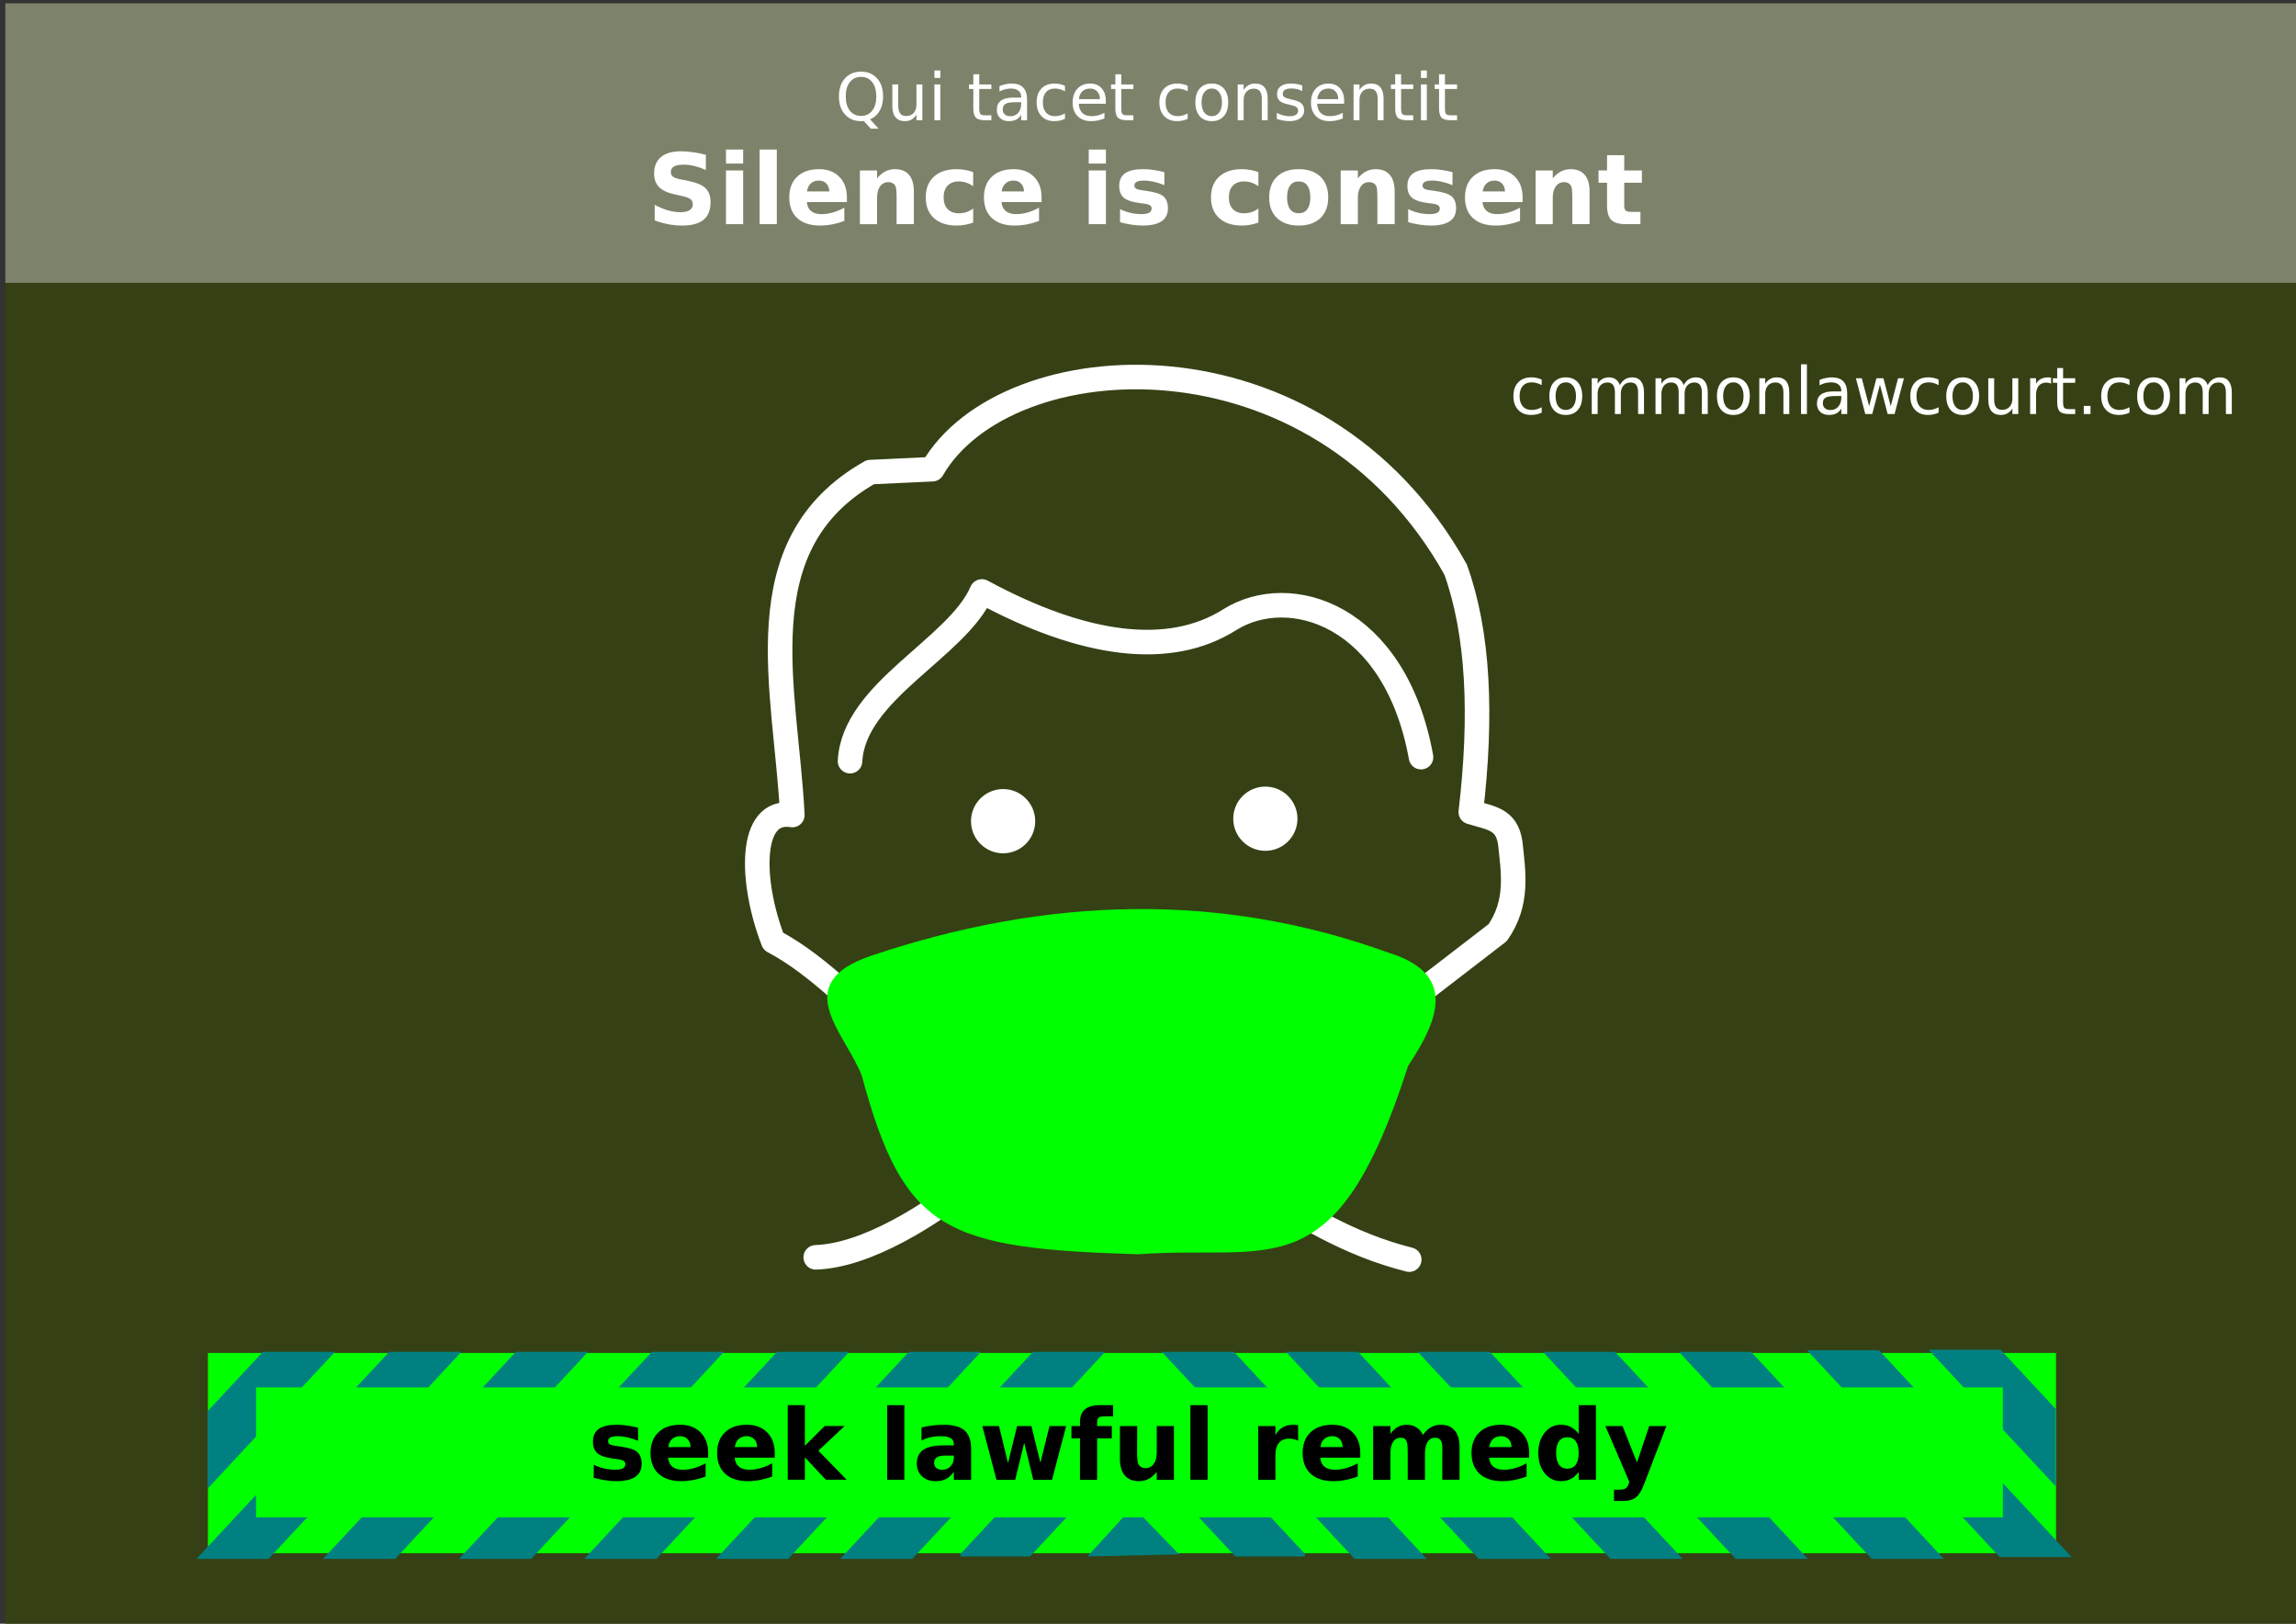 <?xml version="1.0" encoding="UTF-8" standalone="no"?>
<!-- Created with Inkscape (http://www.inkscape.org/) -->

<svg
   width="297mm"
   height="210mm"
   viewBox="0 0 297 210"
   version="1.1"
   id="svg5"
   inkscape:version="1.1 (1:1.1+202105261517+ce6663b3b7)"
   sodipodi:docname="remedy.svg"
   xmlns:inkscape="http://www.inkscape.org/namespaces/inkscape"
   xmlns:sodipodi="http://sodipodi.sourceforge.net/DTD/sodipodi-0.dtd"
   xmlns:xlink="http://www.w3.org/1999/xlink"
   xmlns="http://www.w3.org/2000/svg"
   xmlns:svg="http://www.w3.org/2000/svg">
  <rect x="0" y="0" width="297" height="210" fill="#333333" stroke="none"/>
  <sodipodi:namedview
     id="namedview7"
     pagecolor="#ffffff"
     bordercolor="#666666"
     borderopacity="1.0"
     inkscape:pageshadow="2"
     inkscape:pageopacity="0.0"
     inkscape:pagecheckerboard="0"
     inkscape:document-units="mm"
     showgrid="false"
     inkscape:zoom="0.59776235"
     inkscape:cx="561.25984"
     inkscape:cy="396.47864"
     inkscape:window-width="1024"
     inkscape:window-height="711"
     inkscape:window-x="0"
     inkscape:window-y="0"
     inkscape:window-maximized="1"
     inkscape:current-layer="layer3" />
  <defs
     id="defs2" />
  <g
     inkscape:groupmode="layer"
     id="layer3"
     inkscape:label="bg"
     sodipodi:insensitive="true">
    <rect
       style="font-variation-settings:normal;opacity:1;vector-effect:none;fill:#354114;fill-opacity:1;stroke:none;stroke-width:18.137;stroke-linecap:round;stroke-linejoin:round;stroke-miterlimit:4;stroke-dasharray:none;stroke-dashoffset:0;stroke-opacity:1;-inkscape-stroke:none;paint-order:fill markers stroke;stop-color:#000000;stop-opacity:1"
       id="rect20768"
       width="297.955"
       height="173.74"
       x="0.688"
       y="36.338" />
    <rect
       style="font-variation-settings:normal;opacity:1;vector-effect:none;fill:#7d836b;fill-opacity:1;stroke:none;stroke-width:20.815;stroke-linecap:round;stroke-linejoin:round;stroke-miterlimit:4;stroke-dasharray:none;stroke-dashoffset:0;stroke-opacity:1;-inkscape-stroke:none;paint-order:fill markers stroke;stop-color:#000000;stop-opacity:1"
       id="rect29569"
       width="297.143"
       height="36.153"
       x="0.688"
       y="0.427" />
  </g>
  <g
     inkscape:groupmode="layer"
     id="layer2"
     inkscape:label="trace"
     sodipodi:insensitive="true">
    <rect
       style="font-variation-settings:normal;opacity:1;vector-effect:none;fill:#00ff00;fill-opacity:1;stroke:none;stroke-width:3.673;stroke-linecap:round;stroke-linejoin:round;stroke-miterlimit:4;stroke-dasharray:none;stroke-dashoffset:0;stroke-opacity:1;-inkscape-stroke:none;paint-order:fill markers stroke;stop-color:#000000;stop-opacity:1"
       id="rect19270"
       width="239.057"
       height="25.898"
       x="26.896"
       y="174.981" />
    <path
       style="fill:none;stroke:#ffffff;stroke-width:3.175;stroke-linecap:round;stroke-linejoin:round;stroke-miterlimit:4;stroke-dasharray:none;stroke-opacity:1"
       d="m 182.292,162.91 c -7.793,-1.962 -13.755,-5.726 -19.742,-9.466 l 16.537,-21.545 14.648,-11.277 c 2.683,-3.862 2.044,-7.725 1.623,-11.587 -0.449,-3.15 -2.524,-3.213 -5.103,-4.012 1.481,-12.514 0.992,-23.125 -1.961,-31.357 -17.882,-32.063 -58.179,-29.454 -67.692,-12.984 l -8.01,0.376 c -16.563,9.359 -10.912,28.057 -10.099,44.353 -5.669,-0.925 -5.459,8.579 -2.469,16.326 6.318,3.337 11.536,9.352 18.773,15.247 l 7.842,15.13 c -6.159,5.063 -14.572,10.292 -21.119,10.501"
       id="path163"
       sodipodi:nodetypes="cccccccccccccc" />
    <path
       style="font-variation-settings:normal;opacity:1;vector-effect:none;fill:none;fill-opacity:1;stroke:#ffffff;stroke-width:3.175;stroke-linecap:round;stroke-linejoin:round;stroke-miterlimit:4;stroke-dasharray:none;stroke-dashoffset:0;stroke-opacity:1;-inkscape-stroke:none;stop-color:#000000;stop-opacity:1"
       d="M 183.816,97.925 C 180.475,79.449 166.805,75.276 159.053,80.161 c -7.751,4.885 -18.78,3.498 -32.044,-3.667 -3.151,7.321 -16.61,12.879 -17.05,21.953"
       id="path2273"
       sodipodi:nodetypes="czcc" />
    <circle
       style="font-variation-settings:normal;opacity:1;vector-effect:none;fill:#ffffff;fill-opacity:1;stroke:none;stroke-width:3.175;stroke-linecap:round;stroke-linejoin:round;stroke-miterlimit:4;stroke-dasharray:none;stroke-dashoffset:0;stroke-opacity:1;-inkscape-stroke:none;paint-order:fill markers stroke;stop-color:#000000;stop-opacity:1"
       id="path3113"
       cx="-163.68"
       cy="105.887"
       r="4.153"
       transform="scale(-1,1)" />
    <circle
       style="font-variation-settings:normal;vector-effect:none;fill:#ffffff;fill-opacity:1;stroke:none;stroke-width:3.175;stroke-linecap:round;stroke-linejoin:round;stroke-miterlimit:4;stroke-dasharray:none;stroke-dashoffset:0;stroke-opacity:1;-inkscape-stroke:none;paint-order:fill markers stroke;stop-color:#000000"
       id="path3113-6"
       cx="-129.757"
       cy="106.207"
       r="4.153"
       transform="scale(-1,1)" />
    <g
       id="g19246">
      <path
         id="rect17914"
         style="font-variation-settings:normal;vector-effect:none;fill:#008080;fill-opacity:1;stroke:none;stroke-width:12;stroke-linecap:round;stroke-linejoin:round;stroke-miterlimit:4;stroke-dasharray:none;stroke-dashoffset:0;stroke-opacity:1;-inkscape-stroke:none;paint-order:fill markers stroke;stop-color:#000000"
         inkscape:transform-center-x="13.071163"
         inkscape:transform-center-y="13.446975"
         d="M 190.025,659.76 95.867,760.842 h 35.205 l 94.156,-101.082 z"
         transform="scale(0.265)" />
      <use
         x="0"
         y="0"
         xlink:href="#rect17914"
         inkscape:transform-center-x="13.071163"
         inkscape:transform-center-y="13.446975"
         id="use18175"
         transform="translate(16.379)"
         width="100%"
         height="100%"
         style="fill:#008080" />
      <use
         x="0"
         y="0"
         xlink:href="#rect17914"
         inkscape:transform-center-x="13.071163"
         inkscape:transform-center-y="13.446975"
         id="use18177"
         transform="translate(33.973)"
         width="100%"
         height="100%"
         style="fill:#008080" />
      <use
         x="0"
         y="0"
         xlink:href="#use18177"
         inkscape:transform-center-x="13.071163"
         inkscape:transform-center-y="13.446975"
         id="use18179"
         transform="translate(16.194)"
         width="100%"
         height="100%"
         style="fill:#008080" />
      <use
         x="0"
         y="0"
         xlink:href="#use18179"
         inkscape:transform-center-x="13.071163"
         inkscape:transform-center-y="13.446975"
         id="use18181"
         transform="translate(17.046)"
         width="100%"
         height="100%"
         style="fill:#008080" />
      <use
         x="0"
         y="0"
         xlink:href="#use18181"
         inkscape:transform-center-x="13.071163"
         inkscape:transform-center-y="13.446975"
         id="use18183"
         transform="translate(16.057)"
         width="100%"
         height="100%"
         style="fill:#008080" />
      <rect
         style="font-variation-settings:normal;vector-effect:none;fill:#008080;fill-opacity:1;stroke:none;stroke-width:3.712;stroke-linecap:round;stroke-linejoin:round;stroke-miterlimit:4;stroke-dasharray:none;stroke-dashoffset:0;stroke-opacity:1;-inkscape-stroke:none;paint-order:fill markers stroke;stop-color:#000000"
         id="rect18195"
         width="9.314"
         height="36.55"
         x="-80.357"
         y="238.561"
         transform="matrix(-1,0,0.682,0.732,0,0)"
         inkscape:transform-center-x="13.071163"
         inkscape:transform-center-y="13.446975" />
      <use
         x="0"
         y="0"
         xlink:href="#rect17914"
         inkscape:transform-center-x="13.071163"
         inkscape:transform-center-y="13.446975"
         id="use18197"
         transform="matrix(-1,0,0,1,276.858,0)"
         width="100%"
         height="100%"
         style="fill:#008080" />
      <use
         x="0"
         y="0"
         xlink:href="#rect17914"
         inkscape:transform-center-x="13.071163"
         inkscape:transform-center-y="13.446975"
         id="use18199"
         transform="matrix(-1,0,0,1,259.265,0)"
         width="100%"
         height="100%"
         style="fill:#008080" />
      <use
         x="0"
         y="0"
         xlink:href="#use18177"
         inkscape:transform-center-x="13.071163"
         inkscape:transform-center-y="13.446975"
         id="use18201"
         transform="matrix(-1,0,0,1,277.044,0)"
         width="100%"
         height="100%"
         style="fill:#008080" />
      <use
         x="0"
         y="0"
         xlink:href="#use18179"
         inkscape:transform-center-x="13.071163"
         inkscape:transform-center-y="13.446975"
         id="use18203"
         transform="matrix(-1,0,0,1,276.192,0)"
         width="100%"
         height="100%"
         style="fill:#008080" />
      <use
         x="0"
         y="0"
         xlink:href="#use18181"
         inkscape:transform-center-x="13.071163"
         inkscape:transform-center-y="13.446975"
         id="use18205"
         transform="matrix(-1,0,0,1,277.18,0)"
         width="100%"
         height="100%"
         style="fill:#008080" />
      <path
         id="rect18221"
         style="font-variation-settings:normal;vector-effect:none;fill:#008080;fill-opacity:1;stroke:none;stroke-width:12;stroke-linecap:round;stroke-linejoin:round;stroke-miterlimit:4;stroke-dasharray:none;stroke-dashoffset:0;stroke-opacity:1;-inkscape-stroke:none;paint-order:fill markers stroke;stop-color:#000000"
         inkscape:transform-center-x="13.071163"
         inkscape:transform-center-y="13.446975"
         d="m 128.324,659.76 -27.016,29.002 v 37.795 l 62.221,-66.797 z"
         transform="scale(0.265)" />
      <path
         id="rect18221-7"
         style="font-variation-settings:normal;vector-effect:none;fill:#008080;fill-opacity:1;stroke:none;stroke-width:3.175;stroke-linecap:round;stroke-linejoin:round;stroke-miterlimit:4;stroke-dasharray:none;stroke-dashoffset:0;stroke-opacity:1;-inkscape-stroke:none;paint-order:fill markers stroke;stop-color:#000000"
         inkscape:transform-center-x="13.071163"
         inkscape:transform-center-y="13.446975"
         d="m 131.415,193.271 -7.148,7.673 v 0.355 h 8.984 l 7.479,-8.028 z" />
      <path
         id="path18570"
         style="font-variation-settings:normal;vector-effect:none;fill:#008080;fill-opacity:1;stroke:none;stroke-width:3.175;stroke-linecap:round;stroke-linejoin:round;stroke-miterlimit:4;stroke-dasharray:none;stroke-dashoffset:0;stroke-opacity:1;-inkscape-stroke:none;paint-order:fill markers stroke;stop-color:#000000"
         inkscape:transform-center-x="-13.071163"
         inkscape:transform-center-y="13.446979"
         d="m 258.778,174.561 7.148,7.673 v 10 L 249.464,174.561 Z" />
      <use
         x="0"
         y="0"
         xlink:href="#rect18221-7"
         inkscape:transform-center-x="-13.07116"
         inkscape:transform-center-y="13.446975"
         id="use18924"
         transform="matrix(-1,0,0,1,293.042,0)"
         width="100%"
         height="100%"
         style="fill:#008080" />
      <path
         style="font-variation-settings:normal;opacity:1;vector-effect:none;fill:#008080;fill-opacity:1;stroke:none;stroke-width:3.175;stroke-linecap:round;stroke-linejoin:round;stroke-miterlimit:4;stroke-dasharray:none;stroke-dashoffset:0;stroke-opacity:1;-inkscape-stroke:none;paint-order:fill markers stroke;stop-color:#000000;stop-opacity:1"
         d="m 140.659,201.3 5.891,-6.441 5.97,6.181 z"
         id="path19073"
         sodipodi:nodetypes="cccc" />
    </g>
    <rect
       style="font-variation-settings:normal;opacity:1;vector-effect:none;fill:#00ff00;fill-opacity:1;stroke:none;stroke-width:2.877;stroke-linecap:round;stroke-linejoin:round;stroke-miterlimit:4;stroke-dasharray:none;stroke-dashoffset:0;stroke-opacity:1;-inkscape-stroke:none;paint-order:fill markers stroke;stop-color:#000000;stop-opacity:1"
       id="rect19374"
       width="225.957"
       height="16.806"
       x="33.12"
       y="179.437" />
    <path
       style="fill:#00ff00;stroke:none;stroke-width:0.265px;stroke-linecap:butt;stroke-linejoin:miter;stroke-opacity:1"
       d="m 182.16,137.822 c -9.402,29.253 -17.543,23.115 -34.944,24.399 -24.903,-0.763 -30.294,-2.908 -35.722,-23.043 -2.096,-5.557 -9.564,-11.912 1.182,-15.564 22.844,-7.678 45.191,-8.285 66.942,-0.396 8.546,2.638 6.821,8.251 2.541,14.604 z"
       id="path19756"
       sodipodi:nodetypes="cccccc" />
  </g>
  <g
     inkscape:groupmode="layer"
     id="layer4"
     inkscape:label="txt">
    <g
       aria-label="Qui tacet consentit"
       id="text8566"
       style="font-size:8.467px;line-height:1.25;letter-spacing:0px;word-spacing:0px;fill:#ffffff;stroke-width:0.265">
      <path
         d="m 111.382,9.943 q -0.91,0 -1.447,0.678 -0.533,0.678 -0.533,1.848 0,1.166 0.533,1.844 0.537,0.678 1.447,0.678 0.91,0 1.439,-0.678 0.533,-0.678 0.533,-1.844 0,-1.17 -0.533,-1.848 -0.529,-0.678 -1.439,-0.678 z m 1.17,5.494 1.1,1.203 h -1.009 l -0.914,-0.988 q -0.136,0.008 -0.211,0.012 -0.07,0.004 -0.136,0.004 -1.302,0 -2.084,-0.868 -0.777,-0.872 -0.777,-2.332 0,-1.463 0.777,-2.332 0.781,-0.872 2.084,-0.872 1.298,0 2.075,0.872 0.777,0.868 0.777,2.332 0,1.075 -0.434,1.84 -0.43,0.765 -1.248,1.129 z"
         id="path152026" />
      <path
         d="m 115.429,13.722 v -2.803 h 0.761 v 2.774 q 0,0.657 0.256,0.988 0.256,0.327 0.769,0.327 0.616,0 0.972,-0.393 0.36,-0.393 0.36,-1.071 v -2.625 h 0.761 v 4.63 h -0.761 v -0.711 q -0.277,0.422 -0.645,0.628 -0.364,0.203 -0.847,0.203 -0.798,0 -1.211,-0.496 -0.413,-0.496 -0.413,-1.451 z m 1.914,-2.915 z"
         id="path152028" />
      <path
         d="m 120.874,10.919 h 0.761 v 4.63 h -0.761 z m 0,-1.802 h 0.761 v 0.963 h -0.761 z"
         id="path152030" />
      <path
         d="m 126.67,9.604 v 1.315 h 1.567 v 0.591 h -1.567 v 2.514 q 0,0.566 0.153,0.728 0.157,0.161 0.633,0.161 h 0.781 v 0.637 h -0.781 q -0.881,0 -1.215,-0.327 -0.335,-0.331 -0.335,-1.199 v -2.514 h -0.558 v -0.591 h 0.558 V 9.604 Z"
         id="path152032" />
      <path
         d="m 131.341,13.221 q -0.922,0 -1.277,0.211 -0.356,0.211 -0.356,0.719 0,0.405 0.265,0.645 0.269,0.236 0.728,0.236 0.633,0 1.013,-0.446 0.384,-0.451 0.384,-1.195 v -0.169 z m 1.517,-0.314 v 2.642 h -0.761 v -0.703 q -0.26,0.422 -0.649,0.624 -0.389,0.198 -0.951,0.198 -0.711,0 -1.133,-0.397 -0.418,-0.401 -0.418,-1.071 0,-0.781 0.521,-1.178 0.525,-0.397 1.563,-0.397 h 1.067 v -0.074 q 0,-0.525 -0.347,-0.81 -0.343,-0.289 -0.967,-0.289 -0.397,0 -0.773,0.095 -0.376,0.095 -0.723,0.285 v -0.703 q 0.418,-0.161 0.81,-0.24 0.393,-0.083 0.765,-0.083 1.005,0 1.501,0.521 0.496,0.521 0.496,1.579 z"
         id="path152034" />
      <path
         d="m 137.757,11.096 v 0.711 q -0.322,-0.178 -0.649,-0.265 -0.322,-0.091 -0.653,-0.091 -0.74,0 -1.149,0.471 -0.409,0.467 -0.409,1.315 0,0.847 0.409,1.319 0.409,0.467 1.149,0.467 0.331,0 0.653,-0.087 0.327,-0.091 0.649,-0.269 v 0.703 q -0.318,0.149 -0.661,0.223 -0.339,0.074 -0.723,0.074 -1.046,0 -1.662,-0.657 -0.616,-0.657 -0.616,-1.774 0,-1.133 0.62,-1.782 0.624,-0.649 1.707,-0.649 0.351,0 0.686,0.074 0.335,0.07 0.649,0.215 z"
         id="path152036" />
      <path
         d="m 143.041,13.044 v 0.372 h -3.497 q 0.05,0.785 0.471,1.199 0.426,0.409 1.182,0.409 0.438,0 0.847,-0.107 0.413,-0.107 0.819,-0.322 v 0.719 q -0.409,0.174 -0.839,0.265 -0.43,0.091 -0.872,0.091 -1.108,0 -1.757,-0.645 -0.645,-0.645 -0.645,-1.745 0,-1.137 0.612,-1.802 0.616,-0.67 1.658,-0.67 0.934,0 1.476,0.604 0.546,0.599 0.546,1.633 z m -0.761,-0.223 q -0.008,-0.624 -0.351,-0.996 -0.339,-0.372 -0.901,-0.372 -0.637,0 -1.021,0.36 -0.38,0.36 -0.438,1.013 z"
         id="path152038" />
      <path
         d="m 145.042,9.604 v 1.315 h 1.567 v 0.591 h -1.567 v 2.514 q 0,0.566 0.153,0.728 0.157,0.161 0.633,0.161 h 0.781 v 0.637 h -0.781 q -0.881,0 -1.215,-0.327 -0.335,-0.331 -0.335,-1.199 v -2.514 h -0.558 v -0.591 h 0.558 V 9.604 Z"
         id="path152040" />
      <path
         d="m 153.633,11.096 v 0.711 q -0.322,-0.178 -0.649,-0.265 -0.322,-0.091 -0.653,-0.091 -0.74,0 -1.149,0.471 -0.409,0.467 -0.409,1.315 0,0.847 0.409,1.319 0.409,0.467 1.149,0.467 0.331,0 0.653,-0.087 0.327,-0.091 0.649,-0.269 v 0.703 q -0.318,0.149 -0.661,0.223 -0.339,0.074 -0.723,0.074 -1.046,0 -1.662,-0.657 -0.616,-0.657 -0.616,-1.774 0,-1.133 0.62,-1.782 0.624,-0.649 1.707,-0.649 0.351,0 0.686,0.074 0.335,0.07 0.649,0.215 z"
         id="path152042" />
      <path
         d="m 156.75,11.452 q -0.612,0 -0.967,0.48 -0.356,0.475 -0.356,1.306 0,0.831 0.351,1.311 0.356,0.475 0.972,0.475 0.608,0 0.963,-0.48 0.356,-0.48 0.356,-1.306 0,-0.823 -0.356,-1.302 -0.356,-0.484 -0.963,-0.484 z m 0,-0.645 q 0.992,0 1.559,0.645 0.566,0.645 0.566,1.786 0,1.137 -0.566,1.786 -0.566,0.645 -1.559,0.645 -0.996,0 -1.563,-0.645 -0.562,-0.649 -0.562,-1.786 0,-1.141 0.562,-1.786 0.566,-0.645 1.563,-0.645 z"
         id="path152044" />
      <path
         d="m 163.984,12.754 v 2.795 h -0.761 v -2.77 q 0,-0.657 -0.256,-0.984 -0.256,-0.327 -0.769,-0.327 -0.616,0 -0.972,0.393 -0.356,0.393 -0.356,1.071 v 2.617 h -0.765 v -4.63 h 0.765 v 0.719 q 0.273,-0.418 0.641,-0.624 0.372,-0.207 0.856,-0.207 0.798,0 1.207,0.496 0.409,0.492 0.409,1.451 z"
         id="path152046" />
      <path
         d="m 168.453,11.055 v 0.719 q -0.322,-0.165 -0.67,-0.248 -0.347,-0.083 -0.719,-0.083 -0.566,0 -0.852,0.174 -0.281,0.174 -0.281,0.521 0,0.265 0.203,0.418 0.203,0.149 0.814,0.285 l 0.26,0.058 q 0.81,0.174 1.149,0.492 0.343,0.314 0.343,0.881 0,0.645 -0.513,1.021 -0.508,0.376 -1.401,0.376 -0.372,0 -0.777,-0.074 -0.401,-0.07 -0.847,-0.215 v -0.785 q 0.422,0.219 0.831,0.331 0.409,0.107 0.81,0.107 0.537,0 0.827,-0.182 0.289,-0.186 0.289,-0.521 0,-0.31 -0.211,-0.475 -0.207,-0.165 -0.914,-0.318 l -0.265,-0.062 q -0.707,-0.149 -1.021,-0.455 -0.314,-0.31 -0.314,-0.847 0,-0.653 0.463,-1.009 0.463,-0.356 1.315,-0.356 0.422,0 0.794,0.062 0.372,0.062 0.686,0.186 z"
         id="path152048" />
      <path
         d="m 173.873,13.044 v 0.372 h -3.497 q 0.05,0.785 0.471,1.199 0.426,0.409 1.182,0.409 0.438,0 0.848,-0.107 0.413,-0.107 0.819,-0.322 v 0.719 q -0.409,0.174 -0.839,0.265 -0.43,0.091 -0.872,0.091 -1.108,0 -1.757,-0.645 -0.645,-0.645 -0.645,-1.745 0,-1.137 0.612,-1.802 0.616,-0.67 1.658,-0.67 0.934,0 1.476,0.604 0.546,0.599 0.546,1.633 z m -0.761,-0.223 q -0.008,-0.624 -0.351,-0.996 -0.339,-0.372 -0.901,-0.372 -0.637,0 -1.021,0.36 -0.38,0.36 -0.438,1.013 z"
         id="path152050" />
      <path
         d="m 178.971,12.754 v 2.795 h -0.761 v -2.77 q 0,-0.657 -0.256,-0.984 -0.256,-0.327 -0.769,-0.327 -0.616,0 -0.972,0.393 -0.356,0.393 -0.356,1.071 v 2.617 h -0.765 v -4.63 h 0.765 v 0.719 q 0.273,-0.418 0.641,-0.624 0.372,-0.207 0.856,-0.207 0.798,0 1.207,0.496 0.409,0.492 0.409,1.451 z"
         id="path152052" />
      <path
         d="m 181.24,9.604 v 1.315 h 1.567 v 0.591 h -1.567 v 2.514 q 0,0.566 0.153,0.728 0.157,0.161 0.633,0.161 h 0.781 v 0.637 h -0.781 q -0.881,0 -1.215,-0.327 -0.335,-0.331 -0.335,-1.199 v -2.514 h -0.558 v -0.591 h 0.558 V 9.604 Z"
         id="path152054" />
      <path
         d="m 183.807,10.919 h 0.761 v 4.63 h -0.761 z m 0,-1.802 h 0.761 v 0.963 h -0.761 z"
         id="path152056" />
      <path
         d="m 186.912,9.604 v 1.315 h 1.567 v 0.591 h -1.567 v 2.514 q 0,0.566 0.153,0.728 0.157,0.161 0.633,0.161 h 0.781 v 0.637 h -0.781 q -0.881,0 -1.215,-0.327 -0.335,-0.331 -0.335,-1.199 v -2.514 h -0.558 v -0.591 h 0.558 V 9.604 Z"
         id="path152058" />
    </g>
    <g
       aria-label="Silence is consent"
       id="text8566-3"
       style="font-size:12.7px;line-height:1.25;letter-spacing:0px;word-spacing:0px;fill:#ffffff;stroke-width:0.265">
      <path
         d="m 91.307,20.025 v 1.96 q -0.763,-0.341 -1.488,-0.515 -0.726,-0.174 -1.37,-0.174 -0.856,0 -1.265,0.236 -0.409,0.236 -0.409,0.732 0,0.372 0.273,0.583 0.279,0.205 1.005,0.353 l 1.017,0.205 q 1.544,0.31 2.195,0.943 0.651,0.633 0.651,1.798 0,1.532 -0.912,2.282 -0.905,0.744 -2.772,0.744 -0.881,0 -1.767,-0.167 -0.887,-0.167 -1.774,-0.496 v -2.015 q 0.887,0.471 1.712,0.713 0.831,0.236 1.6,0.236 0.781,0 1.197,-0.26 0.415,-0.26 0.415,-0.744 0,-0.434 -0.285,-0.67 -0.279,-0.236 -1.122,-0.422 l -0.924,-0.205 q -1.389,-0.298 -2.034,-0.949 -0.639,-0.651 -0.639,-1.755 0,-1.383 0.893,-2.127 0.893,-0.744 2.567,-0.744 0.763,0 1.569,0.118 0.806,0.112 1.668,0.341 z"
         style="font-weight:bold"
         id="path152178" />
      <path
         d="m 93.911,22.046 h 2.22 v 6.945 h -2.22 z m 0,-2.704 h 2.22 v 1.811 h -2.22 z"
         style="font-weight:bold"
         id="path152180" />
      <path
         d="m 98.264,19.342 h 2.22 v 9.649 h -2.22 z"
         style="font-weight:bold"
         id="path152182" />
      <path
         d="m 109.55,25.5 v 0.633 h -5.19 q 0.081,0.781 0.564,1.172 0.484,0.391 1.352,0.391 0.701,0 1.432,-0.205 0.738,-0.211 1.513,-0.633 v 1.712 q -0.788,0.298 -1.575,0.446 -0.788,0.155 -1.575,0.155 -1.885,0 -2.933,-0.955 -1.042,-0.961 -1.042,-2.691 0,-1.699 1.023,-2.673 1.029,-0.974 2.828,-0.974 1.637,0 2.617,0.986 0.986,0.986 0.986,2.635 z m -2.282,-0.738 q 0,-0.633 -0.372,-1.017 -0.366,-0.391 -0.961,-0.391 -0.645,0 -1.048,0.366 -0.403,0.36 -0.502,1.042 z"
         style="font-weight:bold"
         id="path152184" />
      <path
         d="m 118.213,24.762 v 4.229 h -2.232 v -0.688 -2.549 q 0,-0.899 -0.043,-1.24 -0.037,-0.341 -0.136,-0.502 -0.13,-0.217 -0.353,-0.335 -0.223,-0.124 -0.508,-0.124 -0.695,0 -1.091,0.54 -0.397,0.533 -0.397,1.482 v 3.417 h -2.22 v -6.945 h 2.22 v 1.017 q 0.502,-0.608 1.067,-0.893 0.564,-0.291 1.246,-0.291 1.203,0 1.823,0.738 0.626,0.738 0.626,2.146 z"
         style="font-weight:bold"
         id="path152186" />
      <path
         d="m 125.884,22.263 v 1.811 q -0.453,-0.31 -0.912,-0.459 -0.453,-0.149 -0.943,-0.149 -0.93,0 -1.451,0.546 -0.515,0.54 -0.515,1.513 0,0.974 0.515,1.519 0.521,0.54 1.451,0.54 0.521,0 0.986,-0.155 0.471,-0.155 0.868,-0.459 v 1.817 q -0.521,0.192 -1.06,0.285 -0.533,0.099 -1.073,0.099 -1.879,0 -2.939,-0.961 -1.06,-0.967 -1.06,-2.685 0,-1.718 1.06,-2.679 1.06,-0.967 2.939,-0.967 0.546,0 1.073,0.099 0.533,0.093 1.06,0.285 z"
         style="font-weight:bold"
         id="path152188" />
      <path
         d="m 134.733,25.5 v 0.633 h -5.19 q 0.081,0.781 0.564,1.172 0.484,0.391 1.352,0.391 0.701,0 1.432,-0.205 0.738,-0.211 1.513,-0.633 v 1.712 q -0.788,0.298 -1.575,0.446 -0.788,0.155 -1.575,0.155 -1.885,0 -2.933,-0.955 -1.042,-0.961 -1.042,-2.691 0,-1.699 1.023,-2.673 1.029,-0.974 2.828,-0.974 1.637,0 2.617,0.986 0.986,0.986 0.986,2.635 z m -2.282,-0.738 q 0,-0.633 -0.372,-1.017 -0.366,-0.391 -0.961,-0.391 -0.645,0 -1.048,0.366 -0.403,0.36 -0.502,1.042 z"
         style="font-weight:bold"
         id="path152190" />
      <path
         d="m 140.835,22.046 h 2.22 v 6.945 h -2.22 z m 0,-2.704 h 2.22 v 1.811 h -2.22 z"
         style="font-weight:bold"
         id="path152192" />
      <path
         d="m 150.615,22.263 v 1.687 q -0.713,-0.298 -1.377,-0.446 -0.664,-0.149 -1.253,-0.149 -0.633,0 -0.943,0.161 -0.304,0.155 -0.304,0.484 0,0.267 0.229,0.409 0.236,0.143 0.837,0.211 l 0.391,0.056 q 1.705,0.217 2.294,0.713 0.589,0.496 0.589,1.556 0,1.11 -0.819,1.668 -0.819,0.558 -2.443,0.558 -0.688,0 -1.426,-0.112 -0.732,-0.105 -1.507,-0.322 v -1.687 q 0.664,0.322 1.358,0.484 0.701,0.161 1.42,0.161 0.651,0 0.98,-0.18 0.329,-0.18 0.329,-0.533 0,-0.298 -0.229,-0.44 -0.223,-0.149 -0.899,-0.229 l -0.391,-0.05 q -1.482,-0.186 -2.077,-0.688 -0.595,-0.502 -0.595,-1.525 0,-1.104 0.757,-1.637 0.757,-0.533 2.319,-0.533 0.614,0 1.29,0.093 0.676,0.093 1.47,0.291 z"
         style="font-weight:bold"
         id="path152194" />
      <path
         d="m 162.781,22.263 v 1.811 q -0.453,-0.31 -0.912,-0.459 -0.453,-0.149 -0.943,-0.149 -0.93,0 -1.451,0.546 -0.515,0.54 -0.515,1.513 0,0.974 0.515,1.519 0.521,0.54 1.451,0.54 0.521,0 0.986,-0.155 0.471,-0.155 0.868,-0.459 v 1.817 q -0.521,0.192 -1.06,0.285 -0.533,0.099 -1.073,0.099 -1.879,0 -2.939,-0.961 -1.06,-0.967 -1.06,-2.685 0,-1.718 1.06,-2.679 1.06,-0.967 2.939,-0.967 0.546,0 1.073,0.099 0.533,0.093 1.06,0.285 z"
         style="font-weight:bold"
         id="path152196" />
      <path
         d="m 168.003,23.466 q -0.738,0 -1.129,0.533 -0.384,0.527 -0.384,1.525 0,0.998 0.384,1.532 0.391,0.527 1.129,0.527 0.726,0 1.11,-0.527 0.384,-0.533 0.384,-1.532 0,-0.998 -0.384,-1.525 -0.384,-0.533 -1.11,-0.533 z m 0,-1.587 q 1.792,0 2.797,0.967 1.011,0.967 1.011,2.679 0,1.712 -1.011,2.679 -1.005,0.967 -2.797,0.967 -1.798,0 -2.815,-0.967 -1.011,-0.967 -1.011,-2.679 0,-1.712 1.011,-2.679 1.017,-0.967 2.815,-0.967 z"
         style="font-weight:bold"
         id="path152198" />
      <path
         d="m 180.405,24.762 v 4.229 h -2.232 v -0.688 -2.549 q 0,-0.899 -0.043,-1.24 -0.037,-0.341 -0.136,-0.502 -0.13,-0.217 -0.353,-0.335 -0.223,-0.124 -0.508,-0.124 -0.695,0 -1.091,0.54 -0.397,0.533 -0.397,1.482 v 3.417 h -2.22 v -6.945 h 2.22 v 1.017 q 0.502,-0.608 1.067,-0.893 0.564,-0.291 1.246,-0.291 1.203,0 1.823,0.738 0.626,0.738 0.626,2.146 z"
         style="font-weight:bold"
         id="path152200" />
      <path
         d="m 187.89,22.263 v 1.687 q -0.713,-0.298 -1.377,-0.446 -0.664,-0.149 -1.253,-0.149 -0.633,0 -0.943,0.161 -0.304,0.155 -0.304,0.484 0,0.267 0.229,0.409 0.236,0.143 0.837,0.211 l 0.391,0.056 q 1.705,0.217 2.294,0.713 0.589,0.496 0.589,1.556 0,1.11 -0.819,1.668 -0.819,0.558 -2.443,0.558 -0.688,0 -1.426,-0.112 -0.732,-0.105 -1.507,-0.322 v -1.687 q 0.664,0.322 1.358,0.484 0.701,0.161 1.42,0.161 0.651,0 0.98,-0.18 0.329,-0.18 0.329,-0.533 0,-0.298 -0.229,-0.44 -0.223,-0.149 -0.899,-0.229 l -0.391,-0.05 q -1.482,-0.186 -2.077,-0.688 -0.595,-0.502 -0.595,-1.525 0,-1.104 0.757,-1.637 0.757,-0.533 2.319,-0.533 0.614,0 1.29,0.093 0.676,0.093 1.47,0.291 z"
         style="font-weight:bold"
         id="path152202" />
      <path
         d="m 196.956,25.5 v 0.633 h -5.19 q 0.081,0.781 0.564,1.172 0.484,0.391 1.352,0.391 0.701,0 1.432,-0.205 0.738,-0.211 1.513,-0.633 v 1.712 q -0.788,0.298 -1.575,0.446 -0.788,0.155 -1.575,0.155 -1.885,0 -2.933,-0.955 -1.042,-0.961 -1.042,-2.691 0,-1.699 1.023,-2.673 1.029,-0.974 2.828,-0.974 1.637,0 2.617,0.986 0.986,0.986 0.986,2.635 z m -2.282,-0.738 q 0,-0.633 -0.372,-1.017 -0.366,-0.391 -0.961,-0.391 -0.645,0 -1.048,0.366 -0.403,0.36 -0.502,1.042 z"
         style="font-weight:bold"
         id="path152204" />
      <path
         d="m 205.619,24.762 v 4.229 h -2.232 v -0.688 -2.549 q 0,-0.899 -0.043,-1.24 -0.037,-0.341 -0.136,-0.502 -0.13,-0.217 -0.353,-0.335 -0.223,-0.124 -0.508,-0.124 -0.695,0 -1.091,0.54 -0.397,0.533 -0.397,1.482 v 3.417 h -2.22 v -6.945 h 2.22 v 1.017 q 0.502,-0.608 1.067,-0.893 0.564,-0.291 1.246,-0.291 1.203,0 1.823,0.738 0.626,0.738 0.626,2.146 z"
         style="font-weight:bold"
         id="path152206" />
      <path
         d="m 210.102,20.074 v 1.972 h 2.288 v 1.587 h -2.288 v 2.946 q 0,0.484 0.192,0.657 0.192,0.167 0.763,0.167 h 1.141 v 1.587 h -1.904 q -1.315,0 -1.867,-0.546 -0.546,-0.552 -0.546,-1.867 v -2.946 h -1.104 v -1.587 h 1.104 v -1.972 z"
         style="font-weight:bold"
         id="path152208" />
    </g>
    <g
       aria-label="seek lawful remedy"
       id="text57255"
       style="font-size:12.7px;line-height:1.25;letter-spacing:0px;word-spacing:0px;stroke-width:0.265">
      <path
         d="m 82.537,184.655 v 1.687 q -0.713,-0.298 -1.377,-0.446 -0.664,-0.149 -1.253,-0.149 -0.633,0 -0.943,0.161 -0.304,0.155 -0.304,0.484 0,0.267 0.229,0.409 0.236,0.143 0.837,0.211 l 0.391,0.056 q 1.705,0.217 2.294,0.713 0.589,0.496 0.589,1.556 0,1.11 -0.819,1.668 -0.819,0.558 -2.443,0.558 -0.688,0 -1.426,-0.112 -0.732,-0.105 -1.507,-0.322 v -1.687 q 0.664,0.322 1.358,0.484 0.701,0.161 1.42,0.161 0.651,0 0.98,-0.18 0.329,-0.18 0.329,-0.533 0,-0.298 -0.229,-0.44 -0.223,-0.149 -0.899,-0.229 l -0.391,-0.05 q -1.482,-0.186 -2.077,-0.688 -0.595,-0.502 -0.595,-1.525 0,-1.104 0.757,-1.637 0.757,-0.533 2.319,-0.533 0.614,0 1.29,0.093 0.676,0.093 1.47,0.291 z"
         style="font-weight:bold"
         id="path152482" />
      <path
         d="m 91.603,187.892 v 0.633 h -5.19 q 0.081,0.781 0.564,1.172 0.484,0.391 1.352,0.391 0.701,0 1.432,-0.205 0.738,-0.211 1.513,-0.633 v 1.712 q -0.788,0.298 -1.575,0.446 -0.788,0.155 -1.575,0.155 -1.885,0 -2.933,-0.955 -1.042,-0.961 -1.042,-2.691 0,-1.699 1.023,-2.673 1.029,-0.974 2.828,-0.974 1.637,0 2.617,0.986 0.986,0.986 0.986,2.635 z m -2.282,-0.738 q 0,-0.633 -0.372,-1.017 -0.366,-0.391 -0.961,-0.391 -0.645,0 -1.048,0.366 -0.403,0.36 -0.502,1.042 z"
         style="font-weight:bold"
         id="path152484" />
      <path
         d="m 100.217,187.892 v 0.633 h -5.19 q 0.081,0.781 0.564,1.172 0.484,0.391 1.352,0.391 0.701,0 1.432,-0.205 0.738,-0.211 1.513,-0.633 v 1.712 q -0.788,0.298 -1.575,0.446 -0.788,0.155 -1.575,0.155 -1.885,0 -2.933,-0.955 -1.042,-0.961 -1.042,-2.691 0,-1.699 1.023,-2.673 1.029,-0.974 2.828,-0.974 1.637,0 2.617,0.986 0.986,0.986 0.986,2.635 z m -2.282,-0.738 q 0,-0.633 -0.372,-1.017 -0.366,-0.391 -0.961,-0.391 -0.645,0 -1.048,0.366 -0.403,0.36 -0.502,1.042 z"
         style="font-weight:bold"
         id="path152486" />
      <path
         d="m 101.897,181.734 h 2.22 v 5.252 l 2.555,-2.549 h 2.58 l -3.392,3.187 3.659,3.758 h -2.691 l -2.71,-2.896 v 2.896 h -2.22 z"
         style="font-weight:bold"
         id="path152488" />
      <path
         d="m 114.765,181.734 h 2.22 v 9.649 h -2.22 z"
         style="font-weight:bold"
         id="path152490" />
      <path
         d="m 122.231,188.258 q -0.695,0 -1.048,0.236 -0.347,0.236 -0.347,0.695 0,0.422 0.279,0.664 0.285,0.236 0.788,0.236 0.626,0 1.054,-0.446 0.428,-0.453 0.428,-1.129 v -0.254 z m 3.392,-0.837 v 3.963 h -2.239 v -1.029 q -0.446,0.633 -1.005,0.924 -0.558,0.285 -1.358,0.285 -1.079,0 -1.755,-0.626 -0.67,-0.633 -0.67,-1.637 0,-1.222 0.837,-1.792 0.843,-0.571 2.642,-0.571 h 1.308 v -0.174 q 0,-0.527 -0.415,-0.769 -0.415,-0.248 -1.296,-0.248 -0.713,0 -1.327,0.143 -0.614,0.143 -1.141,0.428 v -1.693 q 0.713,-0.174 1.432,-0.26 0.719,-0.093 1.439,-0.093 1.879,0 2.71,0.744 0.837,0.738 0.837,2.406 z"
         style="font-weight:bold"
         id="path152492" />
      <path
         d="m 127.068,184.438 h 2.158 l 1.166,4.787 1.172,-4.787 h 1.854 l 1.166,4.738 1.172,-4.738 h 2.158 l -1.829,6.945 h -2.425 l -1.172,-4.775 -1.166,4.775 h -2.425 z"
         style="font-weight:bold"
         id="path152494" />
      <path
         d="m 143.991,181.734 v 1.457 h -1.228 q -0.471,0 -0.657,0.174 -0.186,0.167 -0.186,0.589 v 0.484 h 1.898 v 1.587 h -1.898 v 5.358 h -2.22 v -5.358 h -1.104 v -1.587 h 1.104 v -0.484 q 0,-1.135 0.633,-1.674 0.633,-0.546 1.96,-0.546 z"
         style="font-weight:bold"
         id="path152496" />
      <path
         d="m 144.871,188.679 v -4.242 h 2.232 v 0.695 q 0,0.564 -0.006,1.42 -0.006,0.85 -0.006,1.135 0,0.837 0.043,1.209 0.043,0.366 0.149,0.533 0.136,0.217 0.353,0.335 0.223,0.118 0.508,0.118 0.695,0 1.091,-0.533 0.397,-0.533 0.397,-1.482 v -3.429 h 2.22 v 6.945 h -2.22 v -1.005 q -0.502,0.608 -1.067,0.899 -0.558,0.285 -1.234,0.285 -1.203,0 -1.836,-0.738 -0.626,-0.738 -0.626,-2.146 z"
         style="font-weight:bold"
         id="path152498" />
      <path
         d="m 153.987,181.734 h 2.22 v 9.649 h -2.22 z"
         style="font-weight:bold"
         id="path152500" />
      <path
         d="m 167.921,186.329 q -0.291,-0.136 -0.583,-0.198 -0.285,-0.068 -0.577,-0.068 -0.856,0 -1.321,0.552 -0.459,0.546 -0.459,1.569 v 3.2 h -2.22 v -6.945 h 2.22 v 1.141 q 0.428,-0.682 0.98,-0.992 0.558,-0.316 1.333,-0.316 0.112,0 0.242,0.012 0.13,0.006 0.378,0.037 z"
         style="font-weight:bold"
         id="path152502" />
      <path
         d="m 175.958,187.892 v 0.633 h -5.19 q 0.081,0.781 0.564,1.172 0.484,0.391 1.352,0.391 0.701,0 1.432,-0.205 0.738,-0.211 1.513,-0.633 v 1.712 q -0.788,0.298 -1.575,0.446 -0.788,0.155 -1.575,0.155 -1.885,0 -2.933,-0.955 -1.042,-0.961 -1.042,-2.691 0,-1.699 1.023,-2.673 1.029,-0.974 2.828,-0.974 1.637,0 2.617,0.986 0.986,0.986 0.986,2.635 z m -2.282,-0.738 q 0,-0.633 -0.372,-1.017 -0.366,-0.391 -0.961,-0.391 -0.645,0 -1.048,0.366 -0.403,0.36 -0.502,1.042 z"
         style="font-weight:bold"
         id="path152504" />
      <path
         d="m 184.075,185.591 q 0.422,-0.645 0.998,-0.98 0.583,-0.341 1.277,-0.341 1.197,0 1.823,0.738 0.626,0.738 0.626,2.146 v 4.229 h -2.232 v -3.621 q 0.006,-0.081 0.006,-0.167 0.006,-0.087 0.006,-0.248 0,-0.738 -0.217,-1.067 -0.217,-0.335 -0.701,-0.335 -0.633,0 -0.98,0.521 -0.341,0.521 -0.353,1.507 v 3.411 h -2.232 v -3.621 q 0,-1.153 -0.198,-1.482 -0.198,-0.335 -0.707,-0.335 -0.639,0 -0.986,0.527 -0.347,0.521 -0.347,1.494 v 3.417 h -2.232 v -6.945 h 2.232 v 1.017 q 0.409,-0.589 0.936,-0.887 0.533,-0.298 1.172,-0.298 0.719,0 1.271,0.347 0.552,0.347 0.837,0.974 z"
         style="font-weight:bold"
         id="path152506" />
      <path
         d="m 197.804,187.892 v 0.633 h -5.19 q 0.081,0.781 0.564,1.172 0.484,0.391 1.352,0.391 0.701,0 1.432,-0.205 0.738,-0.211 1.513,-0.633 v 1.712 q -0.788,0.298 -1.575,0.446 -0.788,0.155 -1.575,0.155 -1.885,0 -2.933,-0.955 -1.042,-0.961 -1.042,-2.691 0,-1.699 1.023,-2.673 1.029,-0.974 2.828,-0.974 1.637,0 2.617,0.986 0.986,0.986 0.986,2.635 z m -2.282,-0.738 q 0,-0.633 -0.372,-1.017 -0.366,-0.391 -0.961,-0.391 -0.645,0 -1.048,0.366 -0.403,0.36 -0.502,1.042 z"
         style="font-weight:bold"
         id="path152508" />
      <path
         d="M 204.21,185.455 V 181.734 h 2.232 v 9.649 h -2.232 v -1.005 q -0.459,0.614 -1.011,0.899 -0.552,0.285 -1.277,0.285 -1.284,0 -2.108,-1.017 -0.825,-1.023 -0.825,-2.629 0,-1.606 0.825,-2.623 0.825,-1.023 2.108,-1.023 0.719,0 1.271,0.291 0.558,0.285 1.017,0.893 z m -1.463,4.496 q 0.713,0 1.085,-0.521 0.378,-0.521 0.378,-1.513 0,-0.992 -0.378,-1.513 -0.372,-0.521 -1.085,-0.521 -0.707,0 -1.085,0.521 -0.372,0.521 -0.372,1.513 0,0.992 0.372,1.513 0.378,0.521 1.085,0.521 z"
         style="font-weight:bold"
         id="path152510" />
      <path
         d="m 207.664,184.438 h 2.22 l 1.867,4.713 1.587,-4.713 h 2.22 l -2.921,7.603 q -0.44,1.16 -1.029,1.619 -0.583,0.465 -1.544,0.465 h -1.284 v -1.457 h 0.695 q 0.564,0 0.819,-0.18 0.26,-0.18 0.403,-0.645 l 0.062,-0.192 z"
         style="font-weight:bold"
         id="path152512" />
    </g>
    <g
       aria-label="commonlawcourt.com"
       id="text73042"
       style="font-size:8.467px;line-height:1.25;letter-spacing:0px;word-spacing:0px;fill:#ffffff;stroke-width:0.265">
      <path
         d="m 199.428,49.095 v 0.711 q -0.322,-0.178 -0.649,-0.265 -0.322,-0.091 -0.653,-0.091 -0.74,0 -1.149,0.471 -0.409,0.467 -0.409,1.315 0,0.847 0.409,1.319 0.409,0.467 1.149,0.467 0.331,0 0.653,-0.087 0.327,-0.091 0.649,-0.269 v 0.703 q -0.318,0.149 -0.661,0.223 -0.339,0.074 -0.723,0.074 -1.046,0 -1.662,-0.657 -0.616,-0.657 -0.616,-1.774 0,-1.133 0.62,-1.782 0.624,-0.649 1.707,-0.649 0.351,0 0.686,0.074 0.335,0.07 0.649,0.215 z"
         id="path152328" />
      <path
         d="m 202.545,49.451 q -0.612,0 -0.967,0.48 -0.356,0.475 -0.356,1.306 0,0.831 0.351,1.311 0.356,0.475 0.972,0.475 0.608,0 0.963,-0.48 0.356,-0.48 0.356,-1.306 0,-0.823 -0.356,-1.302 -0.356,-0.484 -0.963,-0.484 z m 0,-0.645 q 0.992,0 1.559,0.645 0.566,0.645 0.566,1.786 0,1.137 -0.566,1.786 -0.566,0.645 -1.559,0.645 -0.996,0 -1.563,-0.645 -0.562,-0.649 -0.562,-1.786 0,-1.141 0.562,-1.786 0.566,-0.645 1.563,-0.645 z"
         id="path152330" />
      <path
         d="m 209.535,49.806 q 0.285,-0.513 0.682,-0.757 0.397,-0.244 0.934,-0.244 0.723,0 1.116,0.508 0.393,0.504 0.393,1.439 v 2.795 h -0.765 v -2.77 q 0,-0.666 -0.236,-0.988 -0.236,-0.322 -0.719,-0.322 -0.591,0 -0.934,0.393 -0.343,0.393 -0.343,1.071 v 2.617 h -0.765 v -2.77 q 0,-0.67 -0.236,-0.988 -0.236,-0.322 -0.728,-0.322 -0.583,0 -0.926,0.397 -0.343,0.393 -0.343,1.067 v 2.617 h -0.765 v -4.63 h 0.765 v 0.719 q 0.26,-0.426 0.624,-0.628 0.364,-0.203 0.864,-0.203 0.504,0 0.856,0.256 0.356,0.256 0.525,0.744 z"
         id="path152332" />
      <path
         d="m 217.783,49.806 q 0.285,-0.513 0.682,-0.757 0.397,-0.244 0.934,-0.244 0.723,0 1.116,0.508 0.393,0.504 0.393,1.439 v 2.795 h -0.765 v -2.77 q 0,-0.666 -0.236,-0.988 -0.236,-0.322 -0.719,-0.322 -0.591,0 -0.934,0.393 -0.343,0.393 -0.343,1.071 v 2.617 h -0.765 v -2.77 q 0,-0.67 -0.236,-0.988 -0.236,-0.322 -0.728,-0.322 -0.583,0 -0.926,0.397 -0.343,0.393 -0.343,1.067 v 2.617 h -0.765 v -4.63 h 0.765 v 0.719 q 0.26,-0.426 0.624,-0.628 0.364,-0.203 0.864,-0.203 0.504,0 0.856,0.256 0.356,0.256 0.525,0.744 z"
         id="path152334" />
      <path
         d="m 224.22,49.451 q -0.612,0 -0.967,0.48 -0.356,0.475 -0.356,1.306 0,0.831 0.351,1.311 0.356,0.475 0.972,0.475 0.608,0 0.963,-0.48 0.356,-0.48 0.356,-1.306 0,-0.823 -0.356,-1.302 -0.356,-0.484 -0.963,-0.484 z m 0,-0.645 q 0.992,0 1.559,0.645 0.566,0.645 0.566,1.786 0,1.137 -0.566,1.786 -0.566,0.645 -1.559,0.645 -0.996,0 -1.563,-0.645 -0.562,-0.649 -0.562,-1.786 0,-1.141 0.562,-1.786 0.566,-0.645 1.563,-0.645 z"
         id="path152336" />
      <path
         d="m 231.455,50.753 v 2.795 h -0.761 v -2.77 q 0,-0.657 -0.256,-0.984 -0.256,-0.327 -0.769,-0.327 -0.616,0 -0.972,0.393 -0.356,0.393 -0.356,1.071 v 2.617 h -0.765 v -4.63 h 0.765 v 0.719 q 0.273,-0.418 0.641,-0.624 0.372,-0.207 0.856,-0.207 0.798,0 1.207,0.496 0.409,0.492 0.409,1.451 z"
         id="path152338" />
      <path
         d="m 232.972,47.115 h 0.761 v 6.433 h -0.761 z"
         id="path152340" />
      <path
         d="m 237.428,51.22 q -0.922,0 -1.277,0.211 -0.356,0.211 -0.356,0.719 0,0.405 0.265,0.645 0.269,0.236 0.728,0.236 0.633,0 1.013,-0.446 0.384,-0.451 0.384,-1.195 v -0.169 z m 1.517,-0.314 v 2.642 h -0.761 v -0.703 q -0.26,0.422 -0.649,0.624 -0.389,0.198 -0.951,0.198 -0.711,0 -1.133,-0.397 -0.418,-0.401 -0.418,-1.071 0,-0.781 0.521,-1.178 0.525,-0.397 1.563,-0.397 h 1.067 v -0.074 q 0,-0.525 -0.347,-0.81 -0.343,-0.289 -0.967,-0.289 -0.397,0 -0.773,0.095 -0.376,0.095 -0.723,0.285 v -0.703 q 0.418,-0.161 0.81,-0.24 0.393,-0.083 0.765,-0.083 1.005,0 1.501,0.521 0.496,0.521 0.496,1.579 z"
         id="path152342" />
      <path
         d="m 240.07,48.918 h 0.761 l 0.951,3.613 0.947,-3.613 h 0.897 l 0.951,3.613 0.947,-3.613 h 0.761 l -1.211,4.63 h -0.897 l -0.996,-3.795 -1,3.795 h -0.897 z"
         id="path152344" />
      <path
         d="m 250.769,49.095 v 0.711 q -0.322,-0.178 -0.649,-0.265 -0.322,-0.091 -0.653,-0.091 -0.74,0 -1.149,0.471 -0.409,0.467 -0.409,1.315 0,0.847 0.409,1.319 0.409,0.467 1.149,0.467 0.331,0 0.653,-0.087 0.327,-0.091 0.649,-0.269 v 0.703 q -0.318,0.149 -0.661,0.223 -0.339,0.074 -0.723,0.074 -1.046,0 -1.662,-0.657 -0.616,-0.657 -0.616,-1.774 0,-1.133 0.62,-1.782 0.624,-0.649 1.707,-0.649 0.351,0 0.686,0.074 0.335,0.07 0.649,0.215 z"
         id="path152346" />
      <path
         d="m 253.886,49.451 q -0.612,0 -0.967,0.48 -0.356,0.475 -0.356,1.306 0,0.831 0.351,1.311 0.356,0.475 0.972,0.475 0.608,0 0.963,-0.48 0.356,-0.48 0.356,-1.306 0,-0.823 -0.356,-1.302 -0.356,-0.484 -0.963,-0.484 z m 0,-0.645 q 0.992,0 1.559,0.645 0.566,0.645 0.566,1.786 0,1.137 -0.566,1.786 -0.566,0.645 -1.559,0.645 -0.996,0 -1.563,-0.645 -0.562,-0.649 -0.562,-1.786 0,-1.141 0.562,-1.786 0.566,-0.645 1.563,-0.645 z"
         id="path152348" />
      <path
         d="m 257.194,51.721 v -2.803 h 0.761 v 2.774 q 0,0.657 0.256,0.988 0.256,0.327 0.769,0.327 0.616,0 0.972,-0.393 0.36,-0.393 0.36,-1.071 v -2.625 h 0.761 v 4.63 h -0.761 v -0.711 q -0.277,0.422 -0.645,0.628 -0.364,0.203 -0.848,0.203 -0.798,0 -1.211,-0.496 -0.413,-0.496 -0.413,-1.451 z m 1.914,-2.915 z"
         id="path152350" />
      <path
         d="m 265.321,49.629 q -0.128,-0.074 -0.281,-0.107 -0.149,-0.037 -0.331,-0.037 -0.645,0 -0.992,0.422 -0.343,0.418 -0.343,1.203 v 2.439 h -0.765 v -4.63 h 0.765 v 0.719 q 0.24,-0.422 0.624,-0.624 0.384,-0.207 0.934,-0.207 0.079,0 0.174,0.012 0.095,0.008 0.211,0.029 z"
         id="path152352" />
      <path
         d="m 266.872,47.603 v 1.315 h 1.567 v 0.591 h -1.567 v 2.514 q 0,0.566 0.153,0.728 0.157,0.161 0.633,0.161 h 0.781 v 0.637 h -0.781 q -0.881,0 -1.215,-0.327 -0.335,-0.331 -0.335,-1.199 v -2.514 h -0.558 v -0.591 h 0.558 v -1.315 z"
         id="path152354" />
      <path
         d="m 269.546,52.498 h 0.872 v 1.05 h -0.872 z"
         id="path152356" />
      <path
         d="m 275.462,49.095 v 0.711 q -0.322,-0.178 -0.649,-0.265 -0.322,-0.091 -0.653,-0.091 -0.74,0 -1.149,0.471 -0.409,0.467 -0.409,1.315 0,0.847 0.409,1.319 0.409,0.467 1.149,0.467 0.331,0 0.653,-0.087 0.327,-0.091 0.649,-0.269 v 0.703 q -0.318,0.149 -0.661,0.223 -0.339,0.074 -0.723,0.074 -1.046,0 -1.662,-0.657 -0.616,-0.657 -0.616,-1.774 0,-1.133 0.62,-1.782 0.624,-0.649 1.707,-0.649 0.351,0 0.686,0.074 0.335,0.07 0.649,0.215 z"
         id="path152358" />
      <path
         d="m 278.579,49.451 q -0.612,0 -0.967,0.48 -0.356,0.475 -0.356,1.306 0,0.831 0.351,1.311 0.356,0.475 0.972,0.475 0.608,0 0.963,-0.48 0.356,-0.48 0.356,-1.306 0,-0.823 -0.356,-1.302 -0.356,-0.484 -0.963,-0.484 z m 0,-0.645 q 0.992,0 1.559,0.645 0.566,0.645 0.566,1.786 0,1.137 -0.566,1.786 -0.566,0.645 -1.559,0.645 -0.996,0 -1.563,-0.645 -0.562,-0.649 -0.562,-1.786 0,-1.141 0.562,-1.786 0.566,-0.645 1.563,-0.645 z"
         id="path152360" />
      <path
         d="m 285.57,49.806 q 0.285,-0.513 0.682,-0.757 0.397,-0.244 0.934,-0.244 0.723,0 1.116,0.508 0.393,0.504 0.393,1.439 v 2.795 h -0.765 v -2.77 q 0,-0.666 -0.236,-0.988 -0.236,-0.322 -0.719,-0.322 -0.591,0 -0.934,0.393 -0.343,0.393 -0.343,1.071 v 2.617 h -0.765 v -2.77 q 0,-0.67 -0.236,-0.988 -0.236,-0.322 -0.728,-0.322 -0.583,0 -0.926,0.397 -0.343,0.393 -0.343,1.067 v 2.617 h -0.765 v -4.63 h 0.765 v 0.719 q 0.26,-0.426 0.624,-0.628 0.364,-0.203 0.864,-0.203 0.504,0 0.856,0.256 0.356,0.256 0.525,0.744 z"
         id="path152362" />
    </g>
  </g>
</svg>
